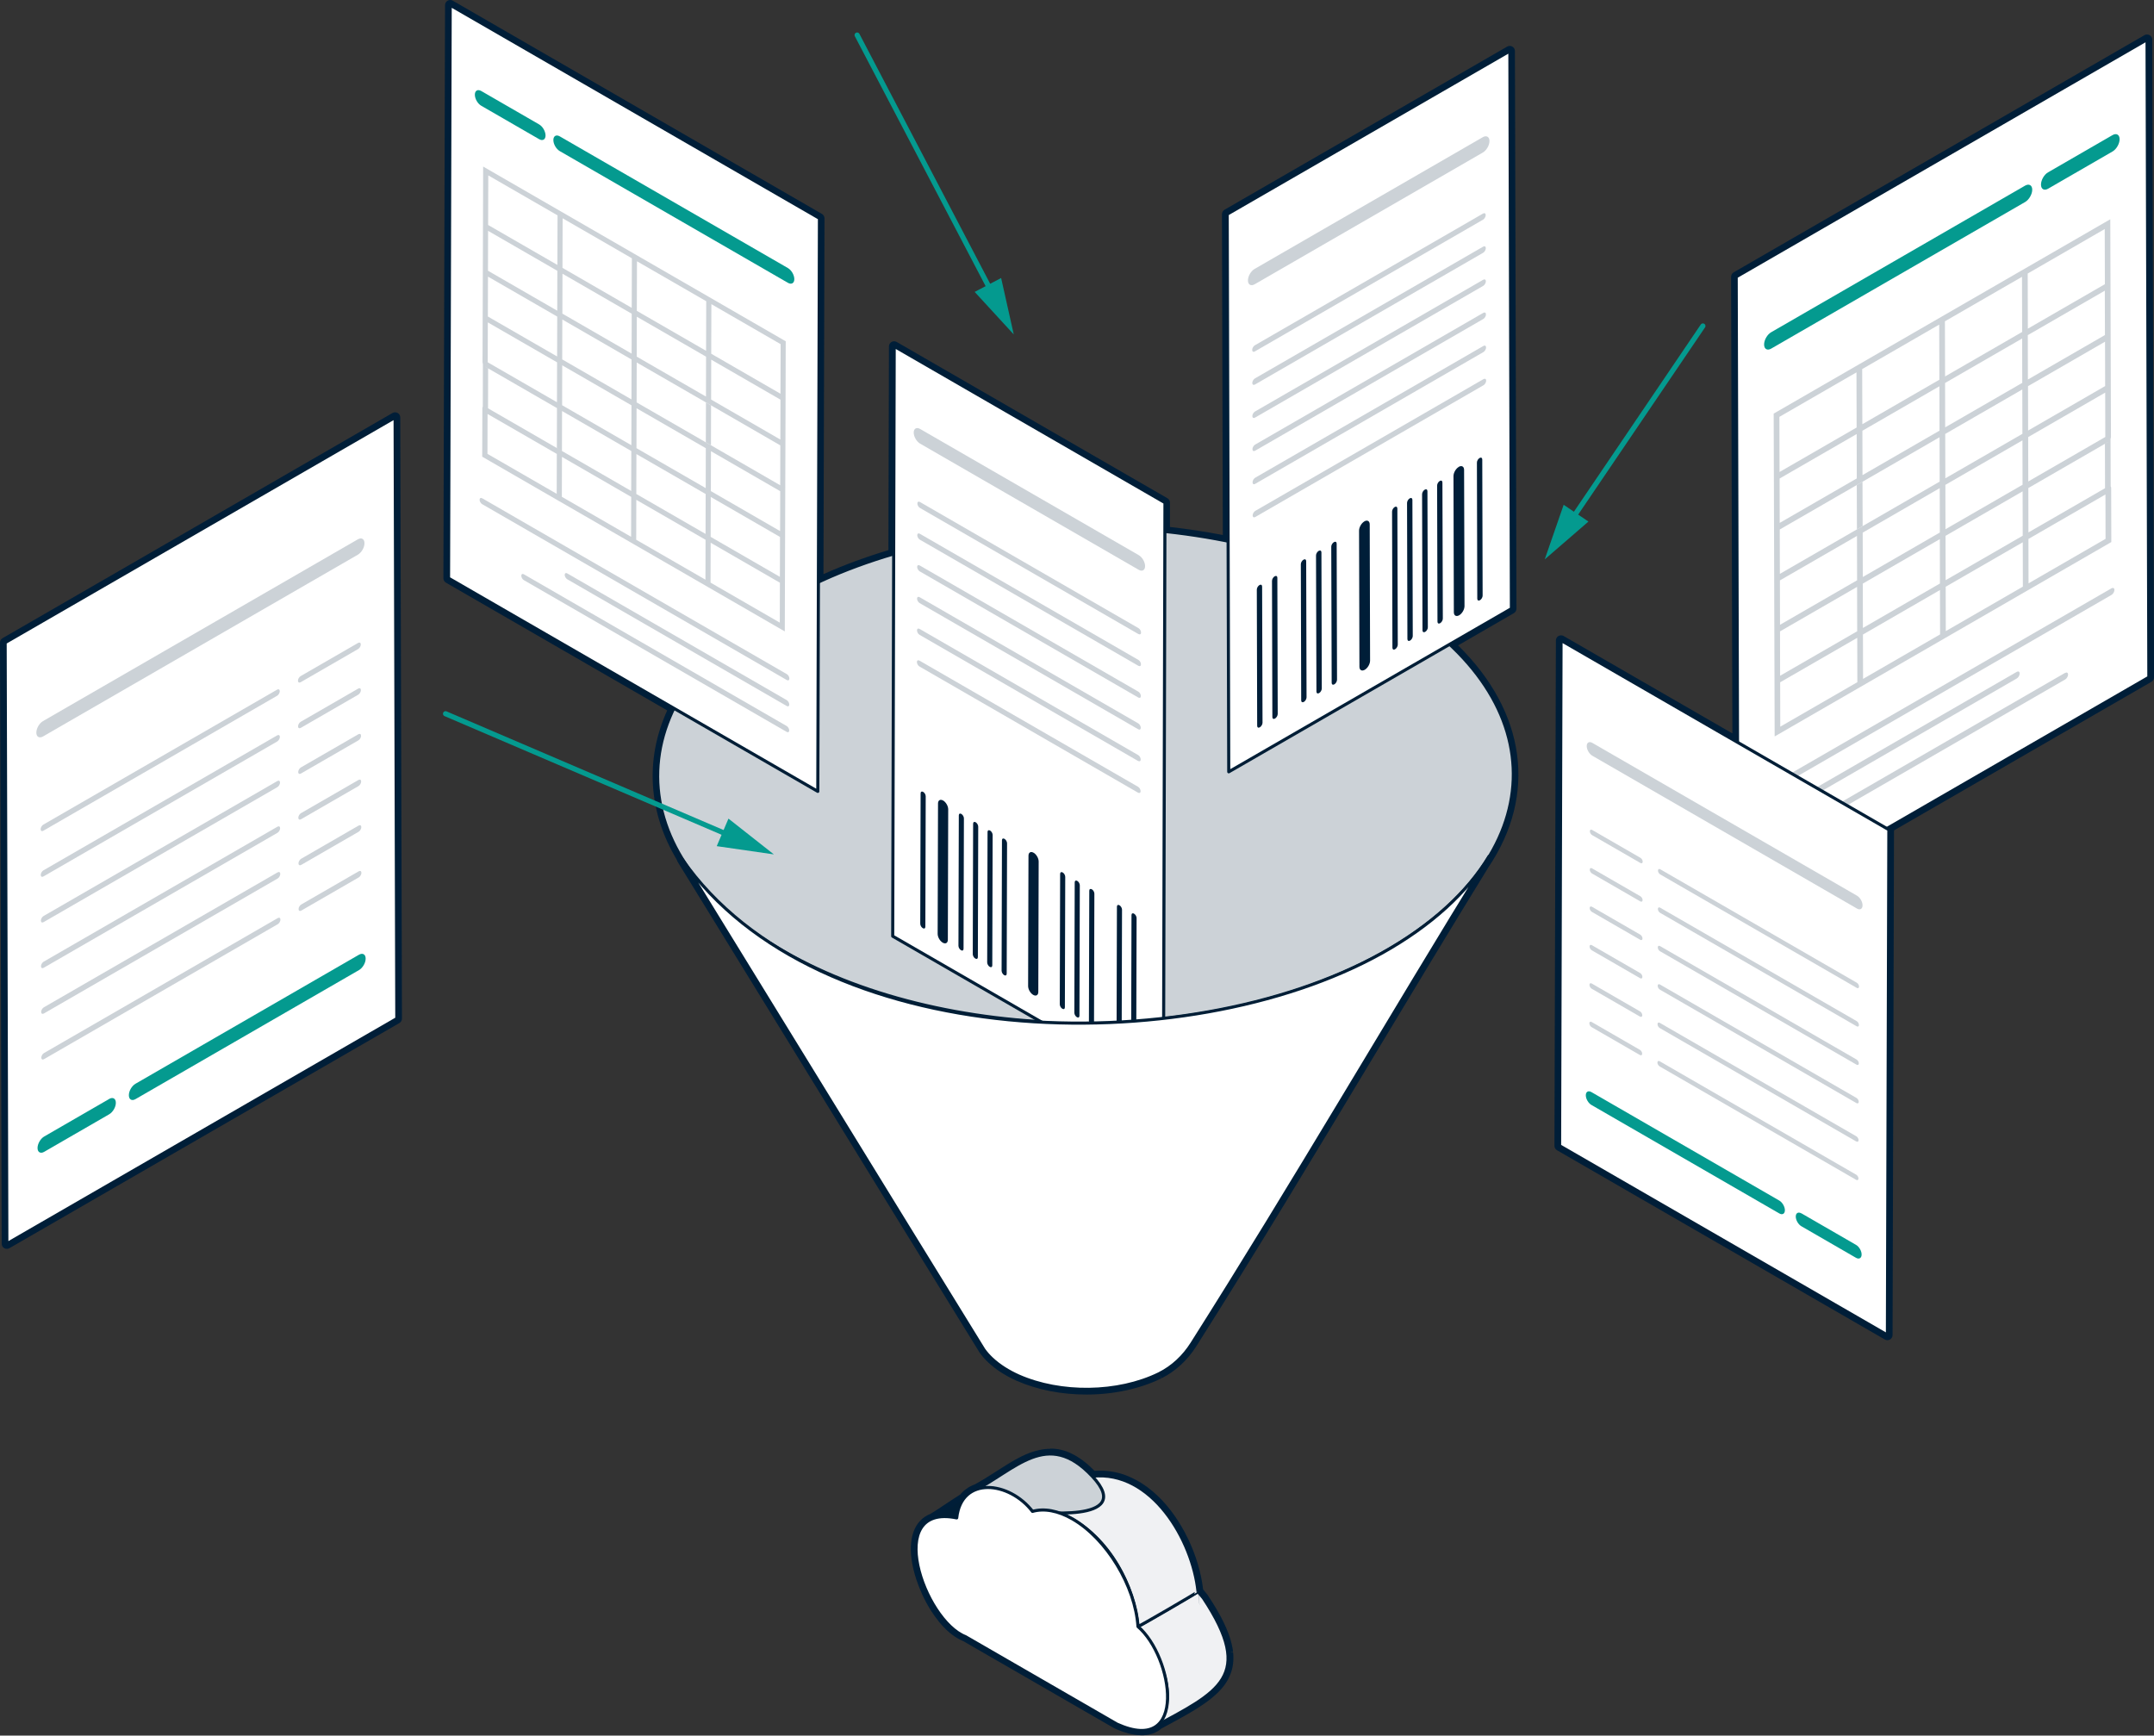 <?xml version="1.0" encoding="UTF-8"?>
<svg xmlns="http://www.w3.org/2000/svg" viewBox="0 0 418.37 337.13">
  <rect x="0" y="0" width="418.37" height="337.13" fill="#333333" stroke="none"/>
  <path d="m233.73 310.41c10.12 15.32 2.99 18.22-9.86 25.17 5.98-4.43 1.4-15.03-2.84-19.63l11.66-6.78c.08.09.78.91 1.04 1.24z" fill="#f0f1f3" stroke="#001e36" stroke-linecap="round" stroke-linejoin="round" stroke-width=".6"></path>
  <path d="m205.12 293.67c-1.49-.4-3.09-.52-4.58-.1-.01-.01-.03-.03-.04-.04l11.66-6.78c11.49-1.27 19.49 12.35 20.53 22.41.08.09-11.58 6.87-11.66 6.78-.95-9.25-6.85-19.12-15.91-22.27z" fill="#f0f1f3" stroke="#001e36" stroke-linecap="round" stroke-linejoin="round" stroke-width=".6"></path>
  <path d="m198.93 292.13c-2.7-2.24-6.7-4.24-10.08-2.39 8.46-4.24 14.53-12.36 23.31-2.98s-11.62 6.82-11.62 6.82c-.52-.5-1.04-1-1.6-1.44z" fill="#ccd2d7" stroke="#001e36" stroke-linecap="round" stroke-linejoin="round" stroke-width=".6"></path>
  <path d="m186.88 291.63c-.05.08-.1.16-.14.24-.11.2-.21.4-.31.62-.07.17-.13.35-.2.53-.06.18-.12.34-.17.53-.1.4-.19.83-.24 1.29-1.97-.4-3.5-.31-4.68.15 1.61-.92 4.02-2.65 6.2-3.99-.16.19-.31.4-.45.63z" fill="#001e36" stroke="#001e36" stroke-linecap="round" stroke-linejoin="round" stroke-width=".6"></path>
  <path d="m208.31 295.04c-2.77-1.6-5.51-2.11-7.77-1.46-4.46-5.83-13.8-6.98-14.72 1.26-14.27-2.93-6.41 19.91 1.7 23.07 0 0 29.43 16.99 29.43 16.99 13.91 6.29 10.93-13.09 4.08-18.95-.5-7.85-6.05-17.06-12.72-20.91z" fill="#fff" stroke="#001e36" stroke-linecap="round" stroke-linejoin="round" stroke-width=".6"></path>
  <path d="m203.99 282.42c2.54 0 5.2 1.17 8.16 4.34.5-.06 1-.08 1.49-.08 10.69 0 18.04 12.87 19.04 22.5.08.09.78.91 1.04 1.24 9.82 14.87 3.39 18.04-8.76 24.58-.79.73-1.85 1.15-3.23 1.15-1.3 0-2.89-.38-4.79-1.24 0 0-29.43-16.99-29.43-16.99-7-2.73-13.79-20.07-6.39-22.92 1.58-.9 3.92-2.58 6.07-3.91.68-.89 1.56-1.48 2.56-1.82 5.19-2.81 9.51-6.84 14.23-6.84m.01-.61c-3.51 0-6.75 2.08-10.19 4.28-1.38.88-2.8 1.79-4.28 2.6-1.1.38-2.01 1.02-2.73 1.92-.93.58-1.89 1.22-2.82 1.84-1.15.77-2.25 1.49-3.1 1.98-2.32.91-3.54 3.13-3.55 6.41-.01 7.39 5.47 15.86 9.98 17.61.24.15.61.36 1.18.69l3.33 1.93 10.12 5.84 14.71 8.5s.03.02.05.03c1.9.86 3.59 1.29 5.04 1.29s2.64-.42 3.58-1.26l.45-.24c6.93-3.73 11.94-6.42 13.11-11.05.89-3.54-.54-7.9-4.64-14.11-.23-.3-.72-.88-.96-1.16-1.08-9.64-8.44-22.84-19.62-22.84-.42 0-.84.02-1.26.06-2.78-2.9-5.53-4.31-8.4-4.31z" fill="#001e38"></path>
  <path d="m131.99 165.95c.03.06.07.12.1.18-.03-.06-.07-.12-.1-.18z" fill="#fff" stroke="#001e36" stroke-linecap="round" stroke-linejoin="round" stroke-width=".6"></path>
  <path d="m150.87 184c-31.77-19.12-30.68-49.6 2.43-68.06 33.12-18.47 85.73-17.94 117.5 1.19 31.77 19.12 30.68 49.6-2.43 68.06-33.12 18.47-85.73 17.94-117.5-1.19z" fill="#ccd2d7" stroke="#001e36" stroke-linecap="round" stroke-linejoin="round" stroke-width=".6"></path>
  <path d="m238.36 41.6 54.9-31.69.3 108.32-54.9 31.69z" fill="#fff" stroke="#001e36" stroke-linecap="round" stroke-linejoin="round" stroke-width=".6"></path>
  <path d="m270.9 98.48c-.29.17-.52.56-.52.9l.07 26.44c0 .33.23.46.52.29.28-.16.52-.56.52-.89l-.08-26.44c0-.33-.23-.46-.52-.3z" fill="#001e38"></path>
  <path d="m283.34 90.69c-.57.33-1.03 1.13-1.03 1.79l.07 26.44c0 .66.46.92 1.04.59.57-.33 1.03-1.13 1.03-1.79l-.08-26.44c0-.66-.46-.93-1.04-.6z" fill="#001e38"></path>
  <path d="m279.65 93.42c-.29.17-.52.56-.52.9l.07 26.44c0 .33.23.46.52.29.28-.16.52-.56.52-.89l-.08-26.44c0-.33-.23-.46-.52-.3z" fill="#001e38"></path>
  <path d="m273.81 96.8c-.28.16-.52.56-.52.89l.07 26.44c0 .33.23.46.52.3.28-.16.52-.56.52-.89l-.07-26.44c0-.33-.23-.46-.52-.3z" fill="#001e38"></path>
  <path d="m265 101.28c-.57.33-1.03 1.13-1.03 1.79l.07 26.44c0 .66.46.92 1.04.59.57-.33 1.03-1.13 1.03-1.79l-.07-26.44c0-.66-.46-.93-1.04-.6z" fill="#001e38"></path>
  <path d="m259.09 105.3c-.29.17-.52.56-.52.89l.08 26.44c0 .33.23.46.52.3.28-.16.52-.56.52-.89l-.07-26.44c0-.33-.23-.46-.52-.3z" fill="#001e38"></path>
  <path d="m256.13 107c-.29.17-.52.56-.52.89l.08 26.44c0 .33.23.46.52.3.28-.16.52-.56.52-.89l-.07-26.44c0-.33-.23-.46-.52-.3z" fill="#001e38"></path>
  <path d="m253.18 108.71c-.29.17-.52.56-.52.89l.07 26.44c0 .33.23.46.52.3.28-.16.52-.56.52-.89l-.07-26.44c0-.33-.23-.46-.52-.3z" fill="#001e38"></path>
  <path d="m247.58 111.94c-.29.17-.52.56-.52.9l.07 26.44c0 .33.23.46.52.29.28-.16.52-.56.52-.89l-.07-26.44c0-.33-.23-.46-.52-.3z" fill="#001e38"></path>
  <path d="m244.63 113.64c-.29.17-.52.56-.52.9l.07 26.44c0 .33.23.46.52.29.28-.16.52-.56.52-.89l-.08-26.44c0-.33-.23-.46-.52-.3z" fill="#001e38"></path>
  <path d="m243.78 87.55 44.32-25.59c.28-.16.52-.56.52-.89s-.23-.46-.52-.3l-44.32 25.59c-.29.17-.52.57-.52.89 0 .33.23.46.52.3z" fill="#ccd2d7"></path>
  <path d="m243.76 81.12 44.32-25.59c.28-.16.52-.57.52-.89 0-.33-.23-.46-.52-.3l-44.32 25.59c-.29.17-.52.57-.52.89 0 .33.23.46.52.3z" fill="#ccd2d7"></path>
  <path d="m243.75 74.69 44.32-25.59c.28-.16.52-.57.52-.89 0-.33-.23-.46-.52-.3l-44.32 25.59c-.29.17-.52.56-.52.89s.23.46.52.3z" fill="#ccd2d7"></path>
  <path d="m288.01 29.63c.71-.41 1.29-1.42 1.29-2.24s-.59-1.15-1.3-.74l-44.32 25.59c-.72.41-1.29 1.41-1.29 2.24 0 .82.58 1.15 1.3.74z" fill="#ccd2d7"></path>
  <path d="m287.38 88.96c-.29.17-.52.56-.52.89l.07 26.44c0 .33.23.46.52.3.28-.16.52-.56.52-.89l-.07-26.44c0-.33-.23-.46-.52-.3z" fill="#001e38"></path>
  <path d="m276.73 95.11c-.28.16-.52.56-.52.89l.08 26.44c0 .33.23.46.52.3.29-.17.52-.56.52-.89l-.08-26.44c0-.33-.23-.46-.52-.3z" fill="#001e38"></path>
  <path d="m288.14 73.64-44.32 25.59c-.29.17-.52.56-.52.89s.23.46.52.3l44.32-25.59c.28-.16.52-.57.52-.89 0-.33-.23-.46-.52-.3z" fill="#ccd2d7"></path>
  <path d="m243.8 93.98 44.32-25.59c.28-.16.52-.57.52-.89 0-.33-.23-.47-.52-.3l-44.32 25.59c-.29.17-.52.57-.52.9s.23.46.52.3z" fill="#ccd2d7"></path>
  <path d="m243.73 68.26 44.32-25.59c.28-.16.52-.57.52-.89 0-.33-.23-.46-.52-.3l-44.32 25.59c-.29.17-.52.57-.52.9s.23.46.52.3z" fill="#ccd2d7"></path>
  <path d="m417.02 7.7-79.8 46.07.35 123.86 79.8-46.07z" fill="#fff" stroke="#001e36" stroke-linecap="round" stroke-linejoin="round" stroke-width=".6"></path>
  <path d="m410.3 26.25-12.5 7.22c-.77.44-1.38 1.51-1.38 2.39s.62 1.24 1.39.79l12.5-7.22c.77-.44 1.38-1.52 1.38-2.39 0-.88-.62-1.24-1.39-.79z" fill="#049a8f"></path>
  <path d="m401.1 130.7-56.79 32.79c-.31.18-.55.61-.55.96 0 .36.25.49.56.32l56.8-32.79c.31-.18.56-.6.56-.96 0-.35-.25-.49-.56-.31z" fill="#ccd2d7"></path>
  <path d="m393.34 39.24c.76-.44 1.38-1.52 1.38-2.39 0-.88-.63-1.23-1.39-.79l-49.31 28.47c-.77.44-1.38 1.51-1.38 2.39s.62 1.24 1.39.79z" fill="#049a8f"></path>
  <path d="m344.3 159.16 47.43-27.38c.3-.18.55-.61.55-.96s-.25-.49-.56-.32l-47.43 27.38c-.31.18-.55.61-.55.96 0 .36.25.5.56.32z" fill="#ccd2d7"></path>
  <path d="m410.12 114.27-65.84 38.01c-.31.18-.55.61-.55.96 0 .36.25.5.56.32l65.84-38.01c.3-.18.55-.61.55-.96s-.25-.49-.56-.32z" fill="#ccd2d7"></path>
  <path d="m361.75 93.57-1.11.64.03 8.62 1.11-.64z" fill="#ccd2d7"></path>
  <path d="m409.9 42.58-32.7 18.88-16.07 9.28-16.63 9.6.04 12.62.03 9.89s.03 9.89.03 9.89.03 9.89.03 9.89.03 9.89.03 9.89l.03 10.53 16.63-9.6 16.07-9.28 16.07-9.28 16.62-9.6-.03-10.53c0-.12-.04-.2-.09-.27l-.03-9.26c.05-.12.08-.25.08-.37l-.03-9.89c0-.36-.25-.49-.56-.32.31-.18.55-.04.56.32l-.03-9.89c0-.36-.25-.49-.56-.32l-.55.32-14.96 8.64-.02-8.62 14.96-8.64.18-.1-.18.1.02 8.62.55-.32c.31-.18.55-.04.56.32l-.03-9.89s-.04-12.62-.04-12.62zm-15.95 50.94-.02-8.62 14.96-8.64.02 8.62zm-33.25 19.2-14.97 8.64-.02-8.62 14.97-8.64zm17.15-18.54 14.97-8.64.02 8.62-14.97 8.64zm-1.08 9.26-14.96 8.64-.02-8.62 14.96-8.64zm-14.99-1.25-1.11.64-14.97 8.64-.55.32c-.08.04-.15.1-.21.17.07-.07.14-.13.21-.17l.55-.32-.02-8.62 14.97-8.64 1.11-.64 14.96-8.64.02 8.62zm-16.88-.12c.07-.07.14-.13.21-.17l.48-.28-.48.28c-.08.04-.15.1-.21.17zm31.79-27.04.02 8.62.47-.27-.47.27-14.96 8.64-.02-8.62zm1.1-.64 14.97-8.64s.02 8.62.02 8.62-14.97 8.64-14.97 8.64zm14.94-20.62s.03 10.71.03 10.71l-14.97 8.64-.03-10.71zm-16.08 9.28.03 10.71-14.96 8.64-.03-10.71zm-16.01 29.88-14.97 8.64-.02-8.62 14.97-8.64zm-.06-20.6.03 10.71-14.97 8.64-.03-10.71zm-15.77 59.66c.1-.17.24-.32.39-.41-.15.09-.29.24-.39.41zm.97 9.16-.02-8.62 14.97-8.64s.02 8.62.02 8.62zm14.94-18.53-14.97 8.64-.02-8.62 14.97-8.64.02 8.62 1.11-.64-.02-8.62 14.96-8.64.02 8.62-14.96 8.64zm1.14 9.25-.02-8.62 14.96-8.64.02 8.62zm16.02-27.79 14.97-8.64.02 8.62 1.11-.64-.02-8.62 14.96-8.64.53-.31s-.04.04-.06.05l-.55.32.02 8.61-14.88 8.59-1.11.64-14.97 8.64zm.05 18.51-.02-8.62 14.97-8.64.02 8.62zm16.07-9.28-.02-8.62 14.96-8.64.02 8.62zm14.86-46.94.02 8.62.48-.28-.48.28-14.96 8.64-1.11.64-14.97 8.64-.02-8.62 14.97-8.64.02 8.62 1.11-.64-.02-8.62zm-.03-11.17-14.96 8.64-.03-10.71 14.96-8.64zm.75.8s.01 0 .02-.02c0 0-.01.01-.02.02z" fill="#ccd2d7"></path>
  <path d="m366.59 259.32-63.67-36.76.28-98.16 63.67 36.76z" fill="#fff" stroke="#001e36" stroke-linecap="round" stroke-linejoin="round" stroke-width=".6"></path>
  <path d="m309.1 212.13 36.49 21.07c.6.35 1.09 1.19 1.09 1.88s-.49.97-1.09.62l-36.49-21.07c-.6-.35-1.09-1.19-1.09-1.88s.49-.97 1.09-.62z" fill="#049a8f"></path>
  <path d="m349.89 235.68 10.61 6.13c.6.35 1.09 1.19 1.08 1.88 0 .69-.49.97-1.09.63l-10.61-6.13c-.6-.35-1.09-1.19-1.09-1.88s.49-.97 1.09-.62z" fill="#049a8f"></path>
  <g fill="#ccd2d7">
    <path d="m360.53 229.18-38.18-22.04c-.24-.14-.44-.48-.43-.75 0-.28.2-.39.44-.25l38.18 22.04c.24.14.44.48.43.75s-.2.39-.44.25z"></path>
    <path d="m360.62 199.35-38.18-22.04c-.24-.14-.44-.48-.43-.75 0-.28.2-.39.44-.25l38.18 22.04c.24.14.44.47.43.75 0 .28-.2.39-.44.25z"></path>
    <path d="m360.6 206.81-38.18-22.04c-.24-.14-.44-.47-.43-.75 0-.28.2-.39.44-.25l38.18 22.04c.24.14.44.48.43.75 0 .28-.2.39-.44.25z"></path>
    <path d="m318.62 167.63-9.39-5.42c-.24-.14-.44-.47-.43-.75 0-.28.19-.39.44-.25l9.39 5.42c.24.14.44.48.43.75 0 .28-.2.39-.44.25z"></path>
    <path d="m318.52 204.93-9.39-5.42c-.24-.14-.44-.48-.43-.75 0-.28.19-.39.44-.25l9.39 5.42c.24.14.44.48.43.75 0 .27-.2.39-.44.25z"></path>
    <path d="m318.54 197.47-9.39-5.42c-.24-.14-.44-.48-.43-.76 0-.28.19-.39.44-.25l9.39 5.42c.24.14.44.48.43.75 0 .28-.2.39-.44.25z"></path>
    <path d="m318.56 190.01-9.39-5.42c-.24-.14-.44-.48-.43-.75 0-.28.19-.39.44-.25l9.39 5.42c.24.14.44.47.43.75 0 .28-.2.39-.44.25z"></path>
    <path d="m318.58 182.55-9.39-5.42c-.24-.14-.44-.47-.43-.75 0-.27.19-.39.44-.25l9.39 5.42c.24.14.44.48.43.75 0 .28-.2.39-.44.25z"></path>
    <path d="m318.6 175.09-9.39-5.42c-.24-.14-.44-.48-.43-.75 0-.28.19-.39.44-.25l9.39 5.42c.24.14.44.47.43.75 0 .28-.2.39-.44.25z"></path>
    <path d="m360.64 191.89-38.18-22.04c-.24-.14-.44-.47-.43-.75 0-.28.2-.39.44-.25l38.18 22.04c.24.14.44.48.43.75 0 .28-.2.39-.44.25z"></path>
    <path d="m360.68 176.48-51.4-29.68c-.6-.35-1.09-1.19-1.09-1.88s.49-.97 1.09-.62l51.4 29.68c.6.35 1.09 1.19 1.08 1.88 0 .69-.49.97-1.09.62z"></path>
    <path d="m360.55 221.73-38.18-22.04c-.24-.14-.44-.48-.43-.76 0-.28.2-.39.44-.25l38.18 22.04c.24.14.44.48.43.75 0 .28-.2.39-.44.25z"></path>
    <path d="m360.58 214.27-38.18-22.04c-.24-.14-.44-.48-.43-.75 0-.28.2-.39.44-.25l38.18 22.04c.24.14.44.47.43.75 0 .28-.2.39-.44.25z"></path>
  </g>
  <path d="m87.13 112.32 71.71 41.4.32-111.32-71.72-41.4-.32 111.32z" fill="#fff" stroke="#001e36" stroke-linecap="round" stroke-linejoin="round" stroke-width=".6"></path>
  <path d="m93.48 17.68 11.24 6.49c.69.4 1.24 1.36 1.24 2.15s-.56 1.11-1.25.71l-11.24-6.49c-.69-.4-1.24-1.36-1.24-2.15s.56-1.11 1.25-.71z" fill="#049a8f"></path>
  <path d="m101.75 111.55 51.04 29.47c.28.16.5.54.5.86s-.22.44-.5.28l-51.04-29.47c-.28-.16-.5-.54-.5-.86 0-.31.23-.44.5-.28z" fill="#ccd2d7"></path>
  <path d="m108.72 29.35c-.69-.4-1.24-1.36-1.24-2.15s.56-1.11 1.25-.71l44.31 25.58c.69.4 1.24 1.36 1.24 2.15s-.56 1.11-1.25.71z" fill="#049a8f"></path>
  <path d="m152.8 137.13-42.62-24.61c-.27-.16-.5-.54-.5-.86 0-.31.23-.44.5-.28l42.62 24.61c.28.16.5.54.5.86s-.22.45-.5.29z" fill="#ccd2d7"></path>
  <path d="m93.65 96.78 59.17 34.16c.28.16.5.54.5.86s-.22.45-.5.29l-59.17-34.16c-.27-.16-.5-.54-.5-.86 0-.31.23-.44.5-.28z" fill="#ccd2d7"></path>
  <path d="m137.12 78.17.99.58-.02 7.75-1-.58z" fill="#ccd2d7"></path>
  <path d="m93.81 43.69s-.03 8.89-.03 8.89c0-.32.22-.44.5-.28l.5.29.02-7.75-.16-.09.16.09 13.45 7.76-.02 7.75-13.45-7.76-.5-.29c-.28-.16-.5-.03-.5.28l-.03 8.89c0-.32.22-.44.5-.28-.28-.16-.5-.03-.5.28l-.03 8.89c0 .11.03.22.07.33l-.02 8.32c-.04.06-.08.14-.08.24l-.03 9.46 14.94 8.63 14.45 8.34 14.44 8.34 14.94 8.63.03-9.46.03-8.89s.03-8.89.03-8.89.03-8.89.03-8.89.03-8.89.03-8.89l.03-11.34-14.94-8.63-14.44-8.34-29.39-16.97zm.92 26.68.02-7.75 13.45 7.76-.02 7.75zm43.36 17.27 13.45 7.77-.02 7.75-13.45-7.77zm-15.46-1.16-13.45-7.77.02-7.75 13.45 7.77zm1.01-7.18 13.45 7.76-.02 7.75-13.45-7.76zm.01-1.14.02-7.75 13.45 7.76.99.57 13.45 7.77-.02 7.75.5.29c.07.04.13.09.19.16-.06-.06-.12-.12-.19-.16l-.5-.29-13.45-7.77-.99-.57zm28.41 7.5-.43-.25.43.25c.07.04.13.09.19.16-.06-.06-.12-.12-.19-.16zm-28.37-24.14 13.45 7.76-.02 7.75-13.45-7.76-.42-.24.42.24zm-1.01 7.17-13.45-7.77s.02-7.75.02-7.75 13.45 7.77 13.45 7.77zm.05-18.52-.03 9.63-13.45-7.77.03-9.63s13.45 7.77 13.45 7.77zm14.44 8.34-.03 9.63-13.45-7.76.03-9.63zm.97 11.35 13.45 7.77-.02 7.75-13.45-7.77zm13.48-3.01-.03 9.63-13.45-7.77.03-9.63zm.37 45.49c.14.08.26.21.35.37-.09-.16-.21-.29-.35-.37zm-13.98.83.02-7.75s13.45 7.77 13.45 7.77l-.02 7.75zm-.97-9.46-13.45-7.76.02-7.75 13.45 7.76-.02 7.75.99.57.02-7.75 13.45 7.77-.02 7.75-13.45-7.77zm-13.47 1.13.02-7.75 13.45 7.76-.02 7.75zm-.97-9.47-13.45-7.77-.99-.57-13.37-7.72.02-7.74-.5-.29s-.04-.03-.06-.05l.48.28 13.45 7.76-.02 7.75.99.57.02-7.75 13.45 7.77-.02 7.75zm-13.47 1.13.02-7.75 13.45 7.77-.02 7.75zm-14.45-8.34.02-7.75 13.45 7.76-.02 7.75zm13.55-26.67-.02 7.75.99.57.02-7.75 13.45 7.77-.02 7.75-13.45-7.77-.99-.57-13.45-7.76-.43-.25.43.25.02-7.75zm-13.42-17.79.03-9.63 13.45 7.76-.03 9.63zm-.7.69s.01 0 .02.02c0 0-.01 0-.02-.02z" fill="#ccd2d7"></path>
  <path d="m1 124.82 75.74-43.73.33 116.77-75.74 43.73z" fill="#fff" stroke="#001e36" stroke-linecap="round" stroke-linejoin="round" stroke-width=".6"></path>
  <path d="m69.72 185.45-43.4 25.06c-.72.42-1.3 1.41-1.29 2.24 0 .83.58 1.16 1.3.74l43.4-25.06c.72-.42 1.3-1.41 1.29-2.24 0-.82-.58-1.15-1.3-.74z" fill="#049a8f"></path>
  <path d="m21.2 213.47-12.62 7.29c-.71.41-1.29 1.41-1.29 2.23 0 .83.58 1.16 1.3.74l12.62-7.29c.72-.42 1.3-1.41 1.29-2.24 0-.82-.58-1.15-1.3-.74z" fill="#049a8f"></path>
  <path d="m8.54 205.74 45.41-26.22c.28-.16.52-.57.52-.89 0-.33-.23-.46-.52-.3l-45.41 26.22c-.28.16-.52.57-.52.89s.24.46.52.3z" fill="#ccd2d7"></path>
  <path d="m8.43 170.25 45.41-26.22c.28-.16.52-.57.52-.89 0-.33-.23-.46-.52-.3l-45.41 26.22c-.28.16-.52.56-.52.89s.24.46.52.3z" fill="#ccd2d7"></path>
  <path d="m8.46 179.12 45.41-26.22c.28-.16.52-.56.52-.89s-.23-.46-.52-.3l-45.41 26.22c-.28.16-.52.57-.52.89 0 .33.23.46.52.3z" fill="#ccd2d7"></path>
  <path d="m58.39 132.52 11.17-6.45c.29-.17.52-.56.52-.89s-.23-.46-.52-.3l-11.17 6.45c-.28.16-.52.57-.52.89 0 .33.24.46.52.3z" fill="#ccd2d7"></path>
  <path d="m58.51 176.88 11.17-6.45c.29-.17.52-.57.52-.89 0-.33-.23-.46-.52-.3l-11.17 6.45c-.28.16-.52.57-.52.89 0 .33.24.46.52.3z" fill="#ccd2d7"></path>
  <path d="m58.49 168.01 11.17-6.45c.29-.17.52-.57.52-.9s-.23-.46-.52-.3l-11.17 6.45c-.28.16-.52.57-.52.89 0 .33.24.47.52.3z" fill="#ccd2d7"></path>
  <path d="m58.46 159.14 11.17-6.45c.29-.17.52-.57.52-.89 0-.33-.23-.46-.52-.3l-11.17 6.45c-.28.16-.52.56-.52.89s.24.46.52.3z" fill="#ccd2d7"></path>
  <path d="m58.44 150.26 11.17-6.45c.29-.17.52-.56.52-.89s-.23-.46-.52-.3l-11.17 6.45c-.28.16-.52.57-.52.89 0 .33.24.46.52.3z" fill="#ccd2d7"></path>
  <path d="m58.41 141.39 11.17-6.45c.29-.17.52-.57.52-.89 0-.33-.23-.46-.52-.3l-11.17 6.45c-.28.16-.52.56-.52.89s.23.46.52.3z" fill="#ccd2d7"></path>
  <path d="m8.41 161.37 45.41-26.22c.28-.16.52-.56.52-.89s-.23-.46-.52-.3l-45.41 26.22c-.28.16-.52.57-.52.89 0 .33.24.46.52.3z" fill="#ccd2d7"></path>
  <path d="m8.36 143.05 61.14-35.3c.72-.42 1.3-1.41 1.29-2.24 0-.83-.58-1.16-1.3-.74l-61.14 35.3c-.71.41-1.29 1.41-1.29 2.24 0 .82.58 1.15 1.3.74z" fill="#ccd2d7"></path>
  <path d="m8.51 196.87 45.41-26.22c.28-.16.52-.57.52-.9s-.23-.46-.52-.3l-45.41 26.22c-.28.16-.52.57-.52.89 0 .33.24.47.52.3z" fill="#ccd2d7"></path>
  <path d="m8.48 187.99 45.41-26.22c.28-.16.52-.57.52-.89 0-.33-.23-.46-.52-.3l-45.41 26.22c-.28.16-.52.56-.52.89s.24.46.52.3z" fill="#ccd2d7"></path>
  <path d="m225.98 212.21-52.59-30.36.29-114.58 52.59 30.36z" fill="#fff" stroke="#001e36" stroke-linecap="round" stroke-linejoin="round" stroke-width=".6"></path>
  <path d="m195.1 162.94c.28.16.5.54.5.86l-.07 25.33c0 .32-.22.44-.5.28-.27-.16-.49-.54-.49-.86l.07-25.33c0-.32.22-.44.5-.28z" fill="#001e38"></path>
  <path d="m183.18 155.49c.55.32.99 1.08.99 1.72l-.07 25.33c0 .63-.44.88-.99.57-.55-.32-.99-1.08-.99-1.71l.07-25.33c0-.63.45-.89.99-.57z" fill="#001e38"></path>
  <path d="m186.72 158.1c.28.16.5.54.5.86l-.07 25.33c0 .32-.22.44-.5.28-.27-.16-.49-.54-.49-.86l.07-25.33c0-.32.22-.44.5-.28z" fill="#001e38"></path>
  <path d="m192.31 161.33c.27.16.49.54.49.86l-.07 25.33c0 .32-.22.44-.5.28-.27-.16-.49-.54-.49-.86l.07-25.33c0-.32.22-.44.5-.28z" fill="#001e38"></path>
  <path d="m200.75 165.63c.55.32.99 1.08.99 1.72l-.07 25.33c0 .63-.45.88-.99.57-.55-.32-.99-1.08-.99-1.71l.07-25.33c0-.63.45-.89.99-.57z" fill="#001e38"></path>
  <path d="m206.41 169.47c.28.16.49.54.49.86l-.07 25.33c0 .32-.22.44-.5.28-.27-.16-.49-.54-.49-.86l.07-25.33c0-.32.22-.44.5-.28z" fill="#001e38"></path>
  <path d="m209.24 171.11c.28.16.49.54.49.86l-.07 25.33c0 .32-.22.44-.5.28-.27-.16-.49-.54-.49-.86l.07-25.33c0-.32.22-.44.5-.28z" fill="#001e38"></path>
  <path d="m212.07 172.74c.28.16.49.54.49.86l-.07 25.33c0 .32-.22.44-.5.28-.27-.16-.49-.54-.49-.86l.07-25.33c0-.32.22-.44.5-.28z" fill="#001e38"></path>
  <path d="m217.43 175.84c.28.16.5.54.5.86l-.07 25.33c0 .32-.22.44-.5.28-.27-.16-.49-.54-.49-.86l.07-25.33c0-.32.22-.44.5-.28z" fill="#001e38"></path>
  <path d="m220.26 177.47c.28.16.5.54.5.86l-.07 25.33c0 .32-.22.44-.5.28-.27-.16-.49-.54-.49-.86l.07-25.33c0-.32.22-.44.5-.28z" fill="#001e38"></path>
  <path d="m221.07 141.65-42.46-24.51c-.27-.16-.49-.54-.49-.86 0-.31.22-.44.5-.28l42.46 24.51c.28.16.49.54.49.86s-.22.44-.5.28z" fill="#ccd2d7"></path>
  <path d="m221.09 135.49-42.46-24.51c-.27-.16-.49-.54-.49-.86 0-.31.22-.44.5-.28l42.46 24.51c.28.16.49.54.49.86 0 .31-.22.44-.5.28z" fill="#ccd2d7"></path>
  <path d="m221.11 129.33-42.46-24.51c-.27-.16-.49-.54-.49-.86s.22-.44.5-.28l42.46 24.51c.28.16.49.54.49.86 0 .31-.22.44-.5.28z" fill="#ccd2d7"></path>
  <path d="m178.71 86.17c-.68-.39-1.24-1.36-1.24-2.14 0-.79.56-1.1 1.24-.71l42.46 24.51c.69.4 1.24 1.35 1.24 2.14 0 .78-.56 1.11-1.24.71z" fill="#ccd2d7"></path>
  <path d="m179.31 153.82c.28.16.49.54.49.86l-.07 25.33c0 .32-.22.44-.5.28-.27-.16-.49-.54-.49-.86l.07-25.33c0-.32.22-.44.5-.28z" fill="#001e38"></path>
  <path d="m189.51 159.72c.27.16.49.54.49.86l-.07 25.33c0 .32-.22.44-.5.28s-.49-.54-.49-.86l.07-25.33c0-.32.22-.44.5-.28z" fill="#001e38"></path>
  <path d="m178.59 128.32 42.46 24.51c.28.16.49.54.49.86 0 .31-.22.44-.5.28l-42.46-24.51c-.27-.16-.49-.54-.49-.86s.22-.44.5-.28z" fill="#ccd2d7"></path>
  <path d="m221.06 147.82-42.46-24.51c-.27-.16-.49-.54-.49-.86s.22-.45.5-.29l42.46 24.51c.28.16.49.54.49.86 0 .31-.22.44-.5.28z" fill="#ccd2d7"></path>
  <path d="m221.13 123.17-42.46-24.51c-.27-.16-.49-.54-.49-.86s.22-.45.5-.29l42.46 24.51c.28.16.49.54.49.86 0 .31-.22.44-.5.28z" fill="#ccd2d7"></path>
  <path d="m268.31 185.19c-38.17 21.18-109.68 19.3-135.85-18.34 19.56 31.76 39.04 63.58 58.63 95.31.44.61.94 1.18 1.49 1.7 1.53 1.45 3.35 2.55 5.26 3.41 8.13 3.59 19.28 3.49 27.28-.43.02 0 .04-.02.05-.03 2.61-1.3 4.76-3.36 6.32-5.82 19.76-31.17 38.33-63.2 57.72-94.64-4.18 6.93-11.15 13.41-20.91 18.85z" fill="#fff" stroke="#001e36" stroke-linecap="round" stroke-linejoin="round" stroke-width=".6"></path>
  <path d="m203.99 282.43c.13 0 .25 0 .38.01.1 0 .21.01.31.02.13.01.26.03.39.04.1.01.21.03.32.05.13.02.26.05.39.08.11.02.21.05.32.08.13.03.26.08.39.12.11.03.22.07.33.11.13.05.27.1.4.16.11.05.22.09.33.14.14.06.27.13.41.2.11.06.22.11.33.17.14.08.28.17.42.25.11.07.22.13.33.2.15.1.29.2.44.31.11.08.21.15.32.23.16.12.31.25.47.38.1.08.2.16.3.25.17.15.35.31.52.48.09.08.18.16.27.24.26.25.53.53.8.81.5-.06 1-.08 1.49-.08 1.61 0 3.14.29 4.58.82.42.15.82.33 1.23.52.61.29 1.21.62 1.79.99.31.2.61.4.91.62.71.52 1.4 1.09 2.05 1.72 4.8 4.62 7.87 11.85 8.49 17.83s.03.03.06.07c.08.1.23.27.4.47.05.06.11.13.16.2.12.14.24.28.33.4.03.04.07.08.09.11.31.47.61.93.89 1.38.09.15.18.29.27.44.18.29.36.59.52.87.1.17.19.34.29.51.14.25.28.5.41.74.09.18.18.34.27.52.11.22.23.45.34.67.09.18.16.35.24.52.09.2.19.41.27.61.07.17.14.34.2.51.08.19.15.38.22.56.06.17.11.33.17.49.06.18.12.36.17.53.05.16.09.31.13.47.04.17.09.34.13.5.03.15.06.3.09.45.03.16.06.32.08.47s.04.29.05.43c.02.15.03.3.04.44 0 .14.01.28.01.41v.42c0 .13-.01.26-.02.4-.01.13-.02.27-.04.4s-.04.25-.06.38-.05.25-.07.38c-.03.12-.06.24-.1.36-.03.12-.07.24-.11.36s-.08.23-.13.35-.09.23-.15.35c-.05.11-.11.22-.16.33-.06.11-.12.22-.18.33s-.13.22-.2.32c-.07.11-.14.22-.21.32s-.15.21-.23.31c-.08.11-.16.21-.25.31-.08.1-.17.2-.25.3-.09.1-.19.2-.28.31-.09.1-.19.19-.28.29-.1.1-.21.2-.31.3-.1.09-.2.19-.31.28-.11.1-.23.2-.35.3-.11.09-.22.18-.33.27-.12.1-.25.2-.38.29-.12.09-.23.18-.35.27-.14.1-.27.2-.41.29-.12.09-.25.17-.37.26-.15.1-.3.2-.45.3-.13.08-.25.17-.38.25-.16.1-.33.21-.49.31-.13.08-.26.16-.39.24-.18.11-.36.21-.54.32-.13.08-.26.16-.4.23-.2.11-.4.23-.6.35-.12.07-.24.14-.36.21-.23.13-.46.26-.7.39-.11.06-.21.12-.32.18-.27.15-.54.29-.81.44-.08.04-.16.09-.24.13-.74.4-1.51.82-2.31 1.24-.18.17-.38.32-.59.45-.07.04-.14.07-.21.11-.15.08-.31.17-.47.23-.09.04-.19.06-.29.1-.16.05-.32.1-.49.13-.11.02-.23.04-.34.06-.17.02-.35.04-.53.05-.1 0-.2 0-.3 0-.03 0-.06 0-.09 0-.19 0-.39-.01-.59-.03-.14-.01-.28-.03-.43-.05-.22-.03-.45-.08-.68-.13-.15-.03-.29-.06-.44-.1-.26-.07-.54-.16-.82-.25-.14-.05-.27-.08-.41-.13-.43-.15-.87-.33-1.33-.54 0 0-13.57-7.83-22.28-12.86-.21-.12-.43-.25-.63-.37-3.79-2.19-6.52-3.76-6.52-3.76-.23-.09-.47-.2-.7-.33-.08-.04-.16-.09-.23-.14-.16-.09-.32-.19-.48-.29-.09-.06-.18-.13-.27-.19-.15-.1-.29-.21-.43-.33-.09-.07-.18-.15-.27-.23-.14-.12-.28-.25-.42-.38-.09-.08-.18-.16-.26-.25-.15-.14-.29-.29-.43-.44-.08-.08-.16-.16-.24-.25-.17-.19-.35-.4-.52-.6-.04-.05-.09-.1-.13-.15-.21-.26-.41-.53-.61-.8-.08-.1-.15-.21-.22-.32-.12-.18-.25-.35-.37-.54-.09-.14-.18-.27-.26-.41-.1-.16-.2-.32-.3-.48-.09-.15-.18-.31-.27-.46s-.17-.3-.25-.46c-.09-.17-.19-.34-.27-.52-.07-.14-.14-.28-.21-.41-.1-.19-.19-.38-.28-.58-.05-.1-.09-.2-.13-.3-.37-.83-.7-1.67-.98-2.52 0-.01 0-.03-.01-.04-.09-.28-.18-.56-.26-.84-.01-.05-.03-.09-.04-.14-.08-.28-.15-.55-.21-.83 0-.04-.02-.08-.03-.12-.07-.29-.13-.57-.18-.86 0-.01 0-.03 0-.04-.74-3.98-.07-7.52 2.93-8.67.2-.11.41-.24.63-.38.08-.05.17-.11.25-.16.15-.09.29-.18.45-.28.04-.03.09-.06.14-.09 1.39-.89 3.02-2.02 4.56-2.98.01 0 .02-.02.04-.02.19-.24.39-.46.61-.66.08-.08.18-.14.26-.22.16-.13.33-.26.51-.37.1-.06.2-.12.3-.18.21-.11.42-.21.65-.29l.21-.09h.02c2.54-1.38 4.88-3.05 7.16-4.39 0 0 .02-.01.03-.02.21-.13.43-.25.64-.37.04-.02.08-.04.12-.07.18-.1.37-.2.55-.3.06-.03.12-.06.17-.09.17-.09.33-.17.5-.25.07-.03.14-.07.21-.1.15-.07.31-.14.46-.21.08-.04.16-.07.24-.1.14-.06.29-.12.43-.17.09-.03.17-.06.26-.1.14-.05.28-.1.41-.14l.27-.09c.13-.04.27-.08.4-.11.1-.02.19-.05.29-.07.13-.03.26-.06.39-.08.1-.02.2-.04.29-.05.13-.02.26-.04.39-.05l.3-.03c.13-.01.26-.02.39-.02h.31.01m-.1-1.05h-.01c-.11 0-.23 0-.34 0-.14 0-.29.01-.43.03-.11 0-.22.02-.34.03-.15.02-.29.04-.43.06-.11.02-.22.04-.32.06-.14.03-.29.06-.43.09-.1.02-.21.05-.31.08-.15.04-.29.08-.44.12-.1.03-.2.06-.3.09-.15.05-.3.1-.45.15-.09.03-.18.07-.28.1-.16.06-.31.12-.46.19l-.26.11c-.16.07-.32.14-.48.22l-.05.02-.17.08c-.17.08-.35.17-.52.26l-.05.03-.13.07c-.19.1-.38.2-.57.31l-.13.07c-.22.12-.44.25-.66.38-.96.57-1.88 1.16-2.85 1.78-1.37.88-2.78 1.78-4.25 2.58-.05.02-.09.03-.13.05-.32.13-.57.24-.81.37-.12.07-.24.14-.36.21-.2.13-.4.27-.61.44l-.07.05c-.08.07-.17.13-.25.21-.23.21-.42.42-.6.64-.95.59-1.88 1.21-2.78 1.81-.58.39-1.15.77-1.68 1.11l-.06.04-.07.05c-.12.08-.24.15-.36.23l-.08.05-.1.06-.15.09c-.19.12-.37.23-.54.33-3.13 1.26-4.4 4.81-3.48 9.76.06.34.13.64.2.94l.03.12c.07.3.15.59.23.88l.02.08.02.06c.09.3.17.59.27.88 0 0 .01.04.02.05.29.86.63 1.75 1.02 2.61l.04.1.09.21c.09.19.18.39.28.58l.05.1c.06.12.12.24.18.35.09.18.19.36.28.54.09.16.17.32.26.47.09.16.19.32.28.48.1.17.21.34.31.5l.05.08c.07.12.15.24.23.35.12.19.25.37.38.56l.08.11c.05.08.1.15.16.22.21.29.43.57.64.84.03.04.06.07.09.11l.04.05c.18.22.36.43.55.64.06.07.12.13.18.19l.07.07c.15.16.31.32.46.47.09.09.18.17.27.25.16.15.32.29.47.42.1.08.2.16.3.24.16.13.32.24.48.36l.06.04c.08.06.16.11.24.17.18.12.35.22.53.32l.08.04c.06.04.12.07.19.11.29.15.55.27.81.37.35.21.88.52 1.71 1l4.68 2.7.3.17.33.19 22.28 12.86s.06.03.09.04c.46.21.92.4 1.41.57.1.04.2.07.3.1l.14.04c.3.1.6.19.88.27.13.03.25.06.37.08l.12.02c.25.06.51.11.75.14.16.02.32.04.48.05.23.02.46.04.67.04h.1.34c.22-.01.42-.03.63-.06.16-.02.29-.04.41-.07.21-.04.4-.1.59-.16l.08-.02c.09-.03.19-.06.28-.09.23-.09.42-.2.59-.29l.04-.02c.08-.04.15-.08.22-.12.23-.14.44-.3.63-.47l.36-.19c.63-.34 1.25-.67 1.85-1l.12-.07.12-.06.82-.45.18-.1.14-.08c.24-.13.47-.26.7-.39l.26-.15.11-.06c.21-.12.41-.23.61-.35l.29-.17.11-.07c.19-.11.37-.22.55-.32.12-.07.24-.15.36-.22.21-.13.38-.23.54-.34.1-.06.2-.13.3-.2l.09-.06c.16-.1.31-.21.47-.31.12-.08.24-.16.36-.25.17-.12.32-.22.46-.32.13-.09.25-.18.37-.28.14-.1.27-.21.4-.31.12-.09.23-.19.35-.29s.25-.21.37-.31l.33-.3c.11-.11.23-.21.34-.32.1-.1.21-.21.3-.31.1-.11.21-.22.31-.33s.19-.22.28-.32c.1-.12.19-.23.28-.35.08-.11.17-.23.25-.34.08-.12.16-.24.24-.36s.15-.24.22-.36.14-.25.2-.38c.06-.12.13-.25.18-.38.06-.13.11-.26.17-.39.05-.13.1-.26.15-.39.05-.14.09-.27.13-.41s.08-.27.11-.41.06-.28.08-.43c.02-.14.05-.28.07-.43s.03-.3.04-.45.02-.29.03-.44c0-.15 0-.29 0-.44v-.08c0-.13 0-.27-.02-.4 0-.14-.03-.29-.04-.44h-1s.99-.09.99-.09c-.01-.14-.03-.28-.05-.43-.02-.14-.05-.28-.07-.42l-.02-.08-.02-.09c-.02-.13-.05-.26-.08-.39-.03-.14-.07-.29-.11-.43l-.03-.1-.02-.09c-.04-.13-.07-.27-.11-.41-.05-.15-.1-.31-.15-.47l-.03-.08-.05-.14c-.04-.12-.08-.25-.13-.37-.06-.16-.12-.32-.19-.48l-.05-.12-.05-.13c-.05-.13-.1-.26-.16-.4-.07-.16-.15-.33-.23-.5l-.06-.13-.08-.17c-.05-.12-.11-.24-.17-.36-.08-.17-.17-.35-.27-.53l-.08-.16-.08-.16c-.06-.12-.12-.24-.19-.37-.11-.2-.22-.4-.34-.61l-.08-.14-.1-.17c-.06-.12-.13-.23-.2-.35-.14-.24-.29-.49-.44-.74l-.09-.14-.11-.18c-.05-.09-.11-.18-.17-.27-.28-.46-.58-.92-.9-1.4-.01-.02-.03-.04-.04-.06l-.07-.09c-.12-.15-.24-.3-.37-.45l-.06-.08-.1-.12c-.09-.11-.18-.22-.26-.3-.77-6.64-4.19-13.73-8.76-18.13-.67-.64-1.39-1.25-2.15-1.81-.32-.23-.64-.45-.96-.66-.62-.4-1.26-.75-1.9-1.05-.49-.23-.91-.41-1.31-.56-1.6-.58-3.25-.88-4.92-.88-.36 0-.73.01-1.1.04-.17-.17-.33-.33-.5-.49-.06-.06-.12-.11-.18-.17l-.09-.09-.05-.05c-.17-.15-.33-.31-.5-.45-.07-.06-.14-.12-.22-.18l-.1-.08-.09-.08c-.14-.11-.27-.22-.41-.33-.08-.06-.16-.12-.24-.18l-.1-.07-.08-.05c-.13-.1-.26-.19-.4-.28-.09-.06-.18-.11-.26-.16l-.09-.06-.06-.04c-.13-.08-.27-.16-.4-.24-.09-.05-.18-.1-.27-.14l-.09-.05-.06-.03c-.13-.07-.26-.14-.4-.2-.1-.04-.19-.09-.29-.13l-.07-.03c-.17-.07-.31-.13-.44-.18-.1-.04-.2-.07-.3-.1l-.06-.02c-.16-.05-.3-.1-.44-.13-.11-.03-.21-.05-.32-.08-.18-.04-.33-.07-.48-.1-.11-.02-.22-.03-.33-.05-.17-.02-.31-.04-.46-.05-.12 0-.23-.02-.35-.02-.14 0-.28-.01-.42-.01z" fill="#001e38"></path>
  <path d="m87.44 1 71.71 41.4-.2 70.66c4.61-2.15 9.51-3.98 14.63-5.47l.1-40.32 52.59 30.36v5.61c4.14.44 8.24 1.07 12.26 1.89l-.18-63.53 54.9-31.69.3 108.32-12 6.93c13.88 12.97 16.04 28.89 6.68 42.8-19.03 30.92-37.31 62.4-56.74 93.04-1.56 2.46-3.72 4.52-6.32 5.82-.02 0-.04.02-.05.03-4.14 2.03-9.12 3.04-14.1 3.04-4.63 0-9.26-.87-13.18-2.6-1.91-.86-3.74-1.96-5.26-3.41-.55-.52-1.05-1.09-1.49-1.7-19.6-31.74-39.08-63.55-58.63-95.31.18.26.37.51.56.77-6.24-9.64-6.92-20.19-2.12-30.03l-43.76-25.27.32-111.32m-.02-1.02c-.17 0-.34.04-.5.13-.31.18-.5.51-.5.86l-.32 111.32c0 .36.19.69.5.87l42.97 24.81c-4.33 9.54-3.67 19.78 1.88 29.04.02.12.07.23.13.34 7.76 12.6 15.51 25.21 23.26 37.83 11.58 18.85 23.56 38.34 35.38 57.49.01.02.02.04.04.06.46.64 1 1.26 1.61 1.84 1.47 1.4 3.34 2.61 5.54 3.6 3.99 1.76 8.69 2.69 13.59 2.69 5.25 0 10.41-1.11 14.54-3.14l-.39-.92.45.89c2.68-1.34 5.01-3.48 6.72-6.18 11.71-18.47 23.18-37.54 34.28-55.99 7.32-12.17 14.9-24.76 22.46-37.05 9.51-14.12 7.3-30.17-5.88-43.13l10.84-6.26c.31-.18.5-.51.5-.87l-.3-108.32c0-.36-.19-.69-.5-.86-.15-.09-.33-.13-.5-.13s-.35.04-.5.13l-54.9 31.69c-.31.18-.5.51-.5.87l.17 62.31c-3.35-.64-6.8-1.17-10.27-1.56v-4.71c.01-.36-.18-.69-.49-.87l-52.59-30.36c-.15-.09-.33-.13-.5-.13s-.34.04-.5.13c-.31.18-.5.51-.5.86l-.1 39.58c-4.39 1.32-8.63 2.88-12.62 4.66l.2-69.1c0-.36-.19-.69-.5-.87l-71.7-41.42c-.15-.09-.32-.13-.5-.13z" fill="#001e38"></path>
  <path d="m417.02 7.7.35 123.86-50.89 29.38.39.22-.28 98.16-63.67-36.76.28-98.16 34.28 19.79-.26-90.43zm0-1c-.17 0-.35.04-.5.13l-79.79 46.07c-.31.18-.5.51-.5.87l.25 88.69-32.78-18.92c-.15-.09-.33-.13-.5-.13s-.34.04-.5.13c-.31.18-.5.51-.5.86l-.28 98.16c0 .36.19.69.5.87l63.67 36.76c.15.09.33.13.5.13s.34-.04.5-.13c.31-.18.5-.51.5-.86l.28-98.03 50.01-28.87c.31-.18.5-.51.5-.87l-.35-123.86c0-.36-.19-.69-.5-.86-.15-.09-.33-.13-.5-.13z" fill="#001e38"></path>
  <path d="m76.74 81.09.33 116.77-75.74 43.73-.33-116.77zm0-1c-.17 0-.35.04-.5.13l-75.74 43.74c-.31.18-.5.51-.5.86l.33 116.77c0 .36.19.69.5.86.15.09.33.13.5.13s.35-.04.5-.13l75.74-43.73c.31-.18.5-.51.5-.87l-.33-116.77c0-.36-.19-.69-.5-.86-.15-.09-.33-.13-.5-.13z" fill="#001e38"></path>
  <path d="m166.48 6.81 26.32 50.3" fill="none" stroke="#049a8f" stroke-linecap="round" stroke-linejoin="round"></path>
  <path d="m189.31 56.7 7.59 8.26-2.45-10.96z" fill="#049a8f"></path>
  <path d="m330.75 63.32-25.75 38" fill="none" stroke="#049a8f" stroke-linecap="round" stroke-linejoin="round"></path>
  <path d="m303.71 98.05-3.68 10.61 8.49-7.35z" fill="#049a8f"></path>
  <path d="m86.54 138.64 55.63 23.83" fill="none" stroke="#049a8f" stroke-linecap="round" stroke-linejoin="round"></path>
  <path d="m139.21 164.36 11.1 1.6-8.82-6.95z" fill="#049a8f"></path>
</svg>

